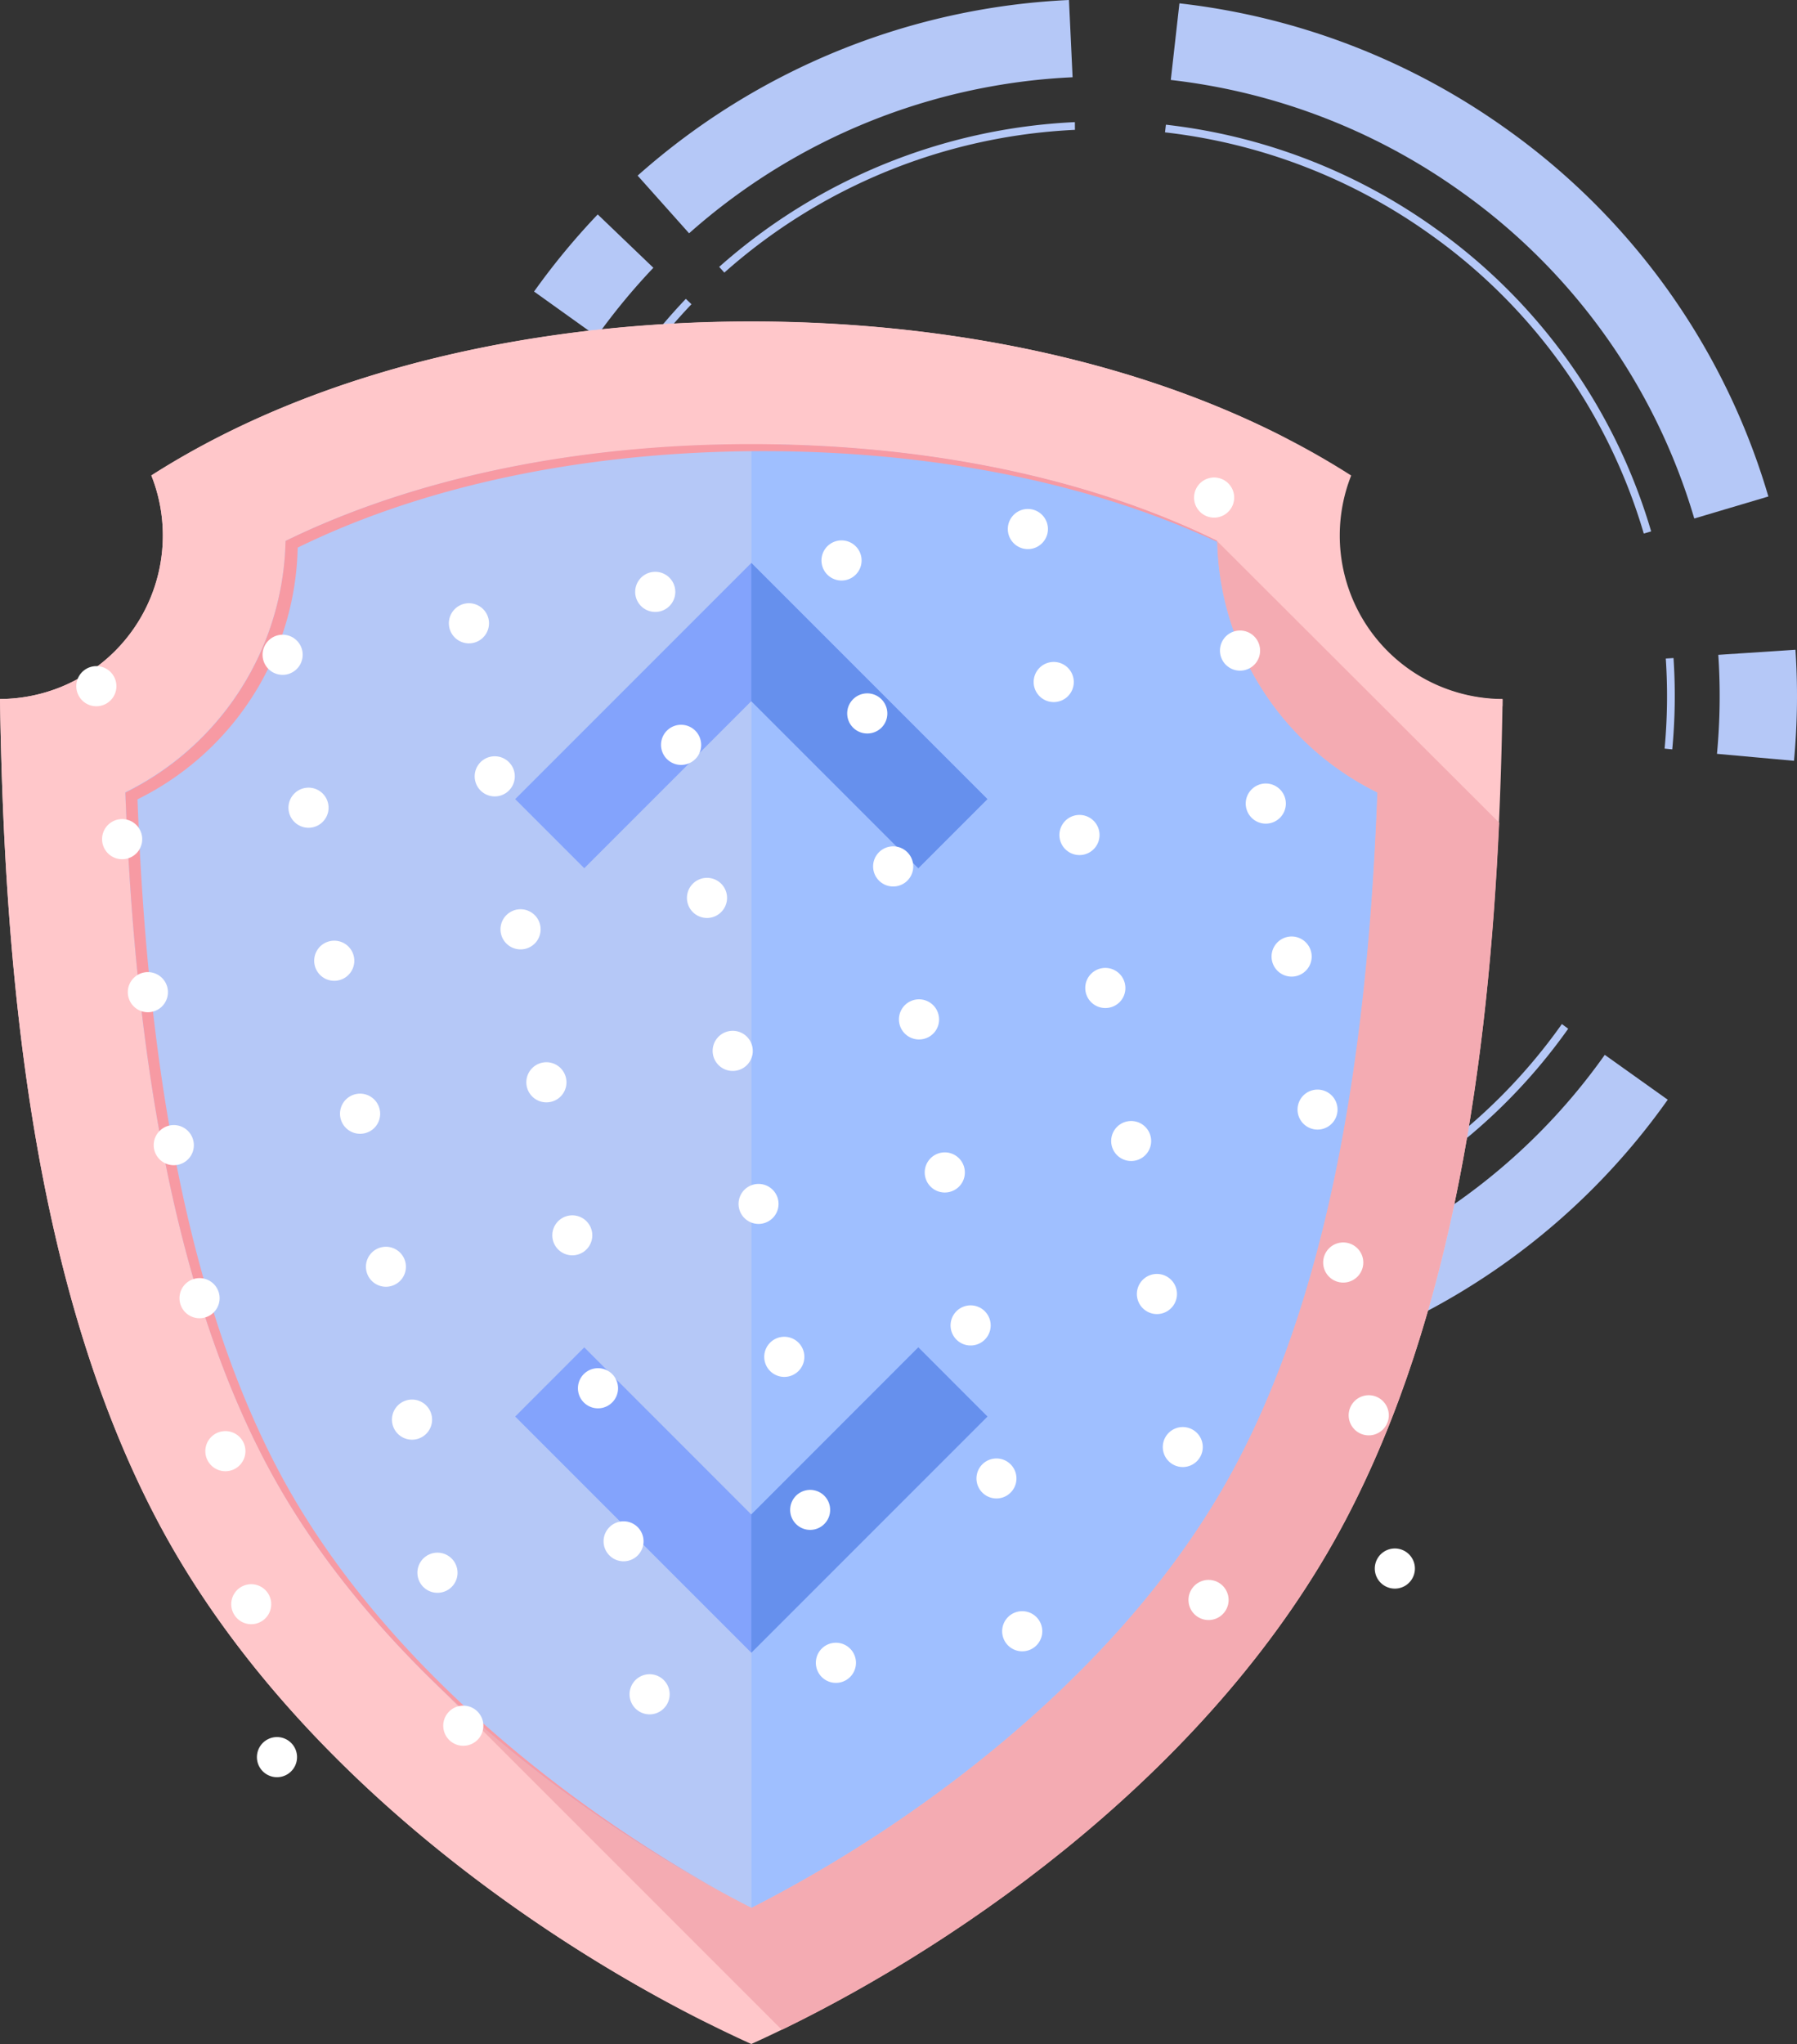 <svg xmlns="http://www.w3.org/2000/svg" viewBox="0 0 258.01 293.41"><rect x="0" y="0" width="258.01" height="293.41" fill="#333333" stroke="none"/><defs><style>.cls-1{fill:#b5c8f7;}.cls-2{fill:#ffc7ca;}.cls-3{fill:#f4abb2;}.cls-4{fill:#ffd26e;}.cls-5{fill:#9fbfff;}.cls-6{fill:#f79aa3;}.cls-7{fill:#83a3fc;}.cls-8{fill:#6690ed;}.cls-9{fill:#fff;}</style></defs><title>icon1</title><g id="Layer_2" data-name="Layer 2"><g id="OBJECTS"><path class="cls-1" d="M74.63,130.49,64.2,134.31a100.58,100.58,0,0,1-5.87-27.43l11.08-.79A89.27,89.27,0,0,0,74.63,130.49Z"/><path class="cls-1" d="M162.36,199.73a100.05,100.05,0,0,1-94.54-56.81l10-4.78a89,89,0,0,0,28.64,34.08,88,88,0,0,0,55.39,16.41Z"/><path class="cls-1" d="M253.9,71.27l-10.64,3.16a88,88,0,0,0-33.6-47A89,89,0,0,0,168.1,11.48l1.24-11A100,100,0,0,1,216.1,18.38,98.92,98.92,0,0,1,253.9,71.27Z"/><path class="cls-1" d="M239.45,157.86a99,99,0,0,1-52.33,37.64l-3.23-10.63a88,88,0,0,0,46.52-33.45Z"/><path class="cls-1" d="M257.58,109.21l-11.06-1A89,89,0,0,0,246.71,94l11.08-.73A100.49,100.49,0,0,1,257.58,109.21Z"/><path class="cls-1" d="M154,11.09a89.07,89.07,0,0,0-55.06,22.4l-7.39-8.28A100.17,100.17,0,0,1,153.48,0Z"/><path class="cls-1" d="M93.81,38.44a91.65,91.65,0,0,0-8.13,9.85l-9-6.44a101.18,101.18,0,0,1,9.14-11.07Z"/><path class="cls-1" d="M81.73,127.88l-1,.38a82.64,82.64,0,0,1-4.85-22.62l1.11-.08A81.64,81.64,0,0,0,81.73,127.88Z"/><path class="cls-1" d="M161.6,182.18A81.52,81.52,0,0,1,110.23,167a82.46,82.46,0,0,1-26.56-31.6l1-.48a81.43,81.43,0,0,0,26.2,31.18,80.53,80.53,0,0,0,50.68,15Z"/><path class="cls-1" d="M237.07,76.28l-1.06.31a80.45,80.45,0,0,0-30.74-43,81.27,81.27,0,0,0-38-14.59l.13-1.1a82.39,82.39,0,0,1,38.54,14.78A81.56,81.56,0,0,1,237.07,76.28Z"/><path class="cls-1" d="M225.16,147.67a81.6,81.6,0,0,1-43.14,31l-.33-1.06A80.5,80.5,0,0,0,224.25,147Z"/><path class="cls-1" d="M240.1,107.57l-1.1-.11a80.89,80.89,0,0,0,.17-12.93l1.11-.07A82,82,0,0,1,240.1,107.57Z"/><path class="cls-1" d="M154.34,18.64A81.5,81.5,0,0,0,104,39.13l-.74-.82a82.64,82.64,0,0,1,51.07-20.78Z"/><path class="cls-1" d="M99.28,43.67a83.65,83.65,0,0,0-7.44,9l-.9-.64a83.76,83.76,0,0,1,7.53-9.13Z"/><path class="cls-2" d="M192.36,76.87A23.47,23.47,0,0,1,194,68.26c-24.81-15.86-56.73-22.1-86.14-22.1S46.54,52.4,21.73,68.26a23.27,23.27,0,0,1,1.65,8.61A23.47,23.47,0,0,1,0,100.34c.58,37.92,4.29,83.1,22.5,117.76,19.65,37.41,59,63.37,85.37,75.31,26.41-11.94,65.72-37.9,85.37-75.31,18.21-34.66,21.92-79.84,22.5-117.76A23.47,23.47,0,0,1,192.36,76.87Z"/><path class="cls-2" d="M215.72,101.38c0-.34,0-.69,0-1a23.32,23.32,0,0,1-9.17-1.9A23.24,23.24,0,0,0,215.72,101.38Z"/><path class="cls-2" d="M24.83,219.26C6.62,184.61,2.93,140,2.34,102.12c16.74-2.33,26.74-16.58,21.73-32.69,24.8-15.86,56.73-22.1,86.13-22.1,25.14,0,52.09,4.58,74.89,15.81-23.27-12.09-51.23-17-77.22-17-29.41,0-61.33,6.24-86.14,22.1a23.27,23.27,0,0,1,1.65,8.61A23.47,23.47,0,0,1,0,100.34c.58,37.92,4.29,83.1,22.5,117.76,18.35,34.93,53.83,59.87,80,72.75C76.59,277.66,42.64,253.17,24.83,219.26Z"/><path class="cls-3" d="M174.73,77.65l-112,164.2,49.52,49.52c26.22-12.71,62.43-37.86,81-73.27,15.43-29.38,20.45-66.31,22-100Z"/><path class="cls-1" d="M107.87,273.85c-25.08-12.79-54.68-35.24-69.76-64-14.95-28.47-19-66.19-20.12-96.13A41.21,41.21,0,0,0,41,77.65c18.37-9,41.65-13.86,66.86-13.86s48.5,4.87,66.86,13.86a41.21,41.21,0,0,0,23,36.12c-1.13,29.94-5.16,67.66-20.12,96.13C162.55,238.61,133,261.06,107.87,273.85Z"/><path class="cls-4" d="M197.75,113.8v0c-.34-.17-.67-.36-1-.54C197.07,113.43,197.41,113.61,197.75,113.8Z"/><path class="cls-5" d="M177.63,209.9c15-28.47,19-66.19,20.12-96.13a41.21,41.21,0,0,1-23-36.12c-18.36-9-41.65-13.86-66.86-13.86V273.85C133,261.06,162.55,238.61,177.63,209.9Z"/><path class="cls-6" d="M39.86,210.86c-14.95-28.47-19-66.19-20.12-96.12a41.22,41.22,0,0,0,23-36.13c18.37-9,41.65-13.85,66.86-13.85,24.42,0,47,4.58,65.12,13,0,0,0-.1,0-.15-18.36-9-41.65-13.86-66.86-13.86S59.38,68.66,41,77.65a41.21,41.21,0,0,1-23,36.12c1.13,29.94,5.17,67.66,20.12,96.13,14.23,27.09,41.38,48.6,65.47,61.68C79.94,258.42,53.75,237.3,39.86,210.86Z"/><polygon class="cls-7" points="107.87 100.65 83.89 124.63 73.97 114.71 107.87 80.81 141.77 114.71 131.85 124.63 107.87 100.65"/><polygon class="cls-8" points="141.77 114.71 131.85 124.63 107.87 100.65 107.87 80.81 141.77 114.71"/><polygon class="cls-7" points="107.87 217.4 83.89 193.41 73.97 203.34 107.87 237.24 141.77 203.34 131.85 193.41 107.87 217.4"/><polygon class="cls-8" points="141.77 203.34 131.85 193.41 107.87 217.4 107.87 237.24 141.77 203.34"/><path class="cls-9" d="M14.32,101.34A2.88,2.88,0,1,1,16.67,98,2.88,2.88,0,0,1,14.32,101.34Z"/><path class="cls-9" d="M41.07,96.83a2.88,2.88,0,1,1,2.35-3.32A2.89,2.89,0,0,1,41.07,96.83Z"/><path class="cls-9" d="M67.82,92.31A2.88,2.88,0,1,1,70.17,89,2.88,2.88,0,0,1,67.82,92.31Z"/><path class="cls-9" d="M94.57,87.8a2.88,2.88,0,1,1,2.35-3.31A2.88,2.88,0,0,1,94.57,87.8Z"/><path class="cls-9" d="M121.32,83.29A2.88,2.88,0,1,1,123.67,80,2.88,2.88,0,0,1,121.32,83.29Z"/><path class="cls-9" d="M148.07,78.78a2.88,2.88,0,1,1,2.35-3.32A2.88,2.88,0,0,1,148.07,78.78Z"/><path class="cls-9" d="M174.82,74.26A2.88,2.88,0,1,1,177.17,71,2.88,2.88,0,0,1,174.82,74.26Z"/><path class="cls-9" d="M18,123.3A2.88,2.88,0,1,1,20.38,120,2.87,2.87,0,0,1,18,123.3Z"/><circle class="cls-9" cx="44.29" cy="115.95" r="2.88" transform="translate(-18.99 9.17) rotate(-9.75)"/><path class="cls-9" d="M71.52,114.28A2.88,2.88,0,1,1,73.88,111,2.88,2.88,0,0,1,71.52,114.28Z"/><path class="cls-9" d="M98.27,109.76a2.88,2.88,0,1,1,2.36-3.31A2.86,2.86,0,0,1,98.27,109.76Z"/><path class="cls-9" d="M125,105.25a2.88,2.88,0,1,1,2.36-3.31A2.86,2.86,0,0,1,125,105.25Z"/><path class="cls-9" d="M151.77,100.74a2.88,2.88,0,1,1,2.36-3.32A2.87,2.87,0,0,1,151.77,100.74Z"/><path class="cls-9" d="M178.52,96.23a2.88,2.88,0,1,1,2.36-3.32A2.87,2.87,0,0,1,178.52,96.23Z"/><path class="cls-9" d="M21.73,145.26A2.88,2.88,0,1,1,24.08,142,2.88,2.88,0,0,1,21.73,145.26Z"/><path class="cls-9" d="M48.48,140.75a2.88,2.88,0,1,1,2.35-3.32A2.88,2.88,0,0,1,48.48,140.75Z"/><path class="cls-9" d="M75.23,136.24a2.88,2.88,0,1,1,2.35-3.32A2.88,2.88,0,0,1,75.23,136.24Z"/><path class="cls-9" d="M102,131.73a2.88,2.88,0,1,1,2.35-3.32A2.89,2.89,0,0,1,102,131.73Z"/><path class="cls-9" d="M128.73,127.21a2.88,2.88,0,1,1,2.35-3.31A2.87,2.87,0,0,1,128.73,127.21Z"/><path class="cls-9" d="M155.48,122.7a2.88,2.88,0,1,1,2.35-3.31A2.88,2.88,0,0,1,155.48,122.7Z"/><path class="cls-9" d="M182.23,118.19a2.88,2.88,0,1,1,2.35-3.32A2.88,2.88,0,0,1,182.23,118.19Z"/><path class="cls-9" d="M25.43,167.22a2.88,2.88,0,1,1,2.36-3.31A2.86,2.86,0,0,1,25.43,167.22Z"/><path class="cls-9" d="M52.18,162.71a2.88,2.88,0,1,1,2.36-3.31A2.86,2.86,0,0,1,52.18,162.71Z"/><path class="cls-9" d="M78.93,158.2a2.88,2.88,0,1,1,2.36-3.32A2.87,2.87,0,0,1,78.93,158.2Z"/><path class="cls-9" d="M105.68,153.69a2.88,2.88,0,1,1,2.36-3.32A2.87,2.87,0,0,1,105.68,153.69Z"/><path class="cls-9" d="M132.43,149.17a2.88,2.88,0,1,1,2.36-3.31A2.86,2.86,0,0,1,132.43,149.17Z"/><path class="cls-9" d="M159.18,144.66a2.88,2.88,0,1,1,2.36-3.31A2.86,2.86,0,0,1,159.18,144.66Z"/><path class="cls-9" d="M185.93,140.15a2.88,2.88,0,1,1,2.36-3.31A2.88,2.88,0,0,1,185.93,140.15Z"/><path class="cls-9" d="M29.13,189.19a2.88,2.88,0,1,1,2.36-3.32A2.88,2.88,0,0,1,29.13,189.19Z"/><path class="cls-9" d="M55.88,184.67a2.87,2.87,0,1,1,2.36-3.31A2.87,2.87,0,0,1,55.88,184.67Z"/><path class="cls-9" d="M82.63,180.16A2.87,2.87,0,1,1,85,176.85,2.87,2.87,0,0,1,82.63,180.16Z"/><path class="cls-9" d="M109.38,175.65a2.87,2.87,0,1,1,2.36-3.32A2.87,2.87,0,0,1,109.38,175.65Z"/><path class="cls-9" d="M136.13,171.14a2.88,2.88,0,1,1,2.36-3.32A2.87,2.87,0,0,1,136.13,171.14Z"/><path class="cls-9" d="M162.88,166.62a2.87,2.87,0,1,1,2.36-3.31A2.87,2.87,0,0,1,162.88,166.62Z"/><path class="cls-9" d="M189.63,162.11A2.87,2.87,0,1,1,192,158.8,2.87,2.87,0,0,1,189.63,162.11Z"/><path class="cls-9" d="M32.84,211.15a2.88,2.88,0,1,1,2.36-3.32A2.88,2.88,0,0,1,32.84,211.15Z"/><path class="cls-9" d="M59.59,206.63A2.88,2.88,0,1,1,62,203.32,2.88,2.88,0,0,1,59.59,206.63Z"/><path class="cls-9" d="M86.34,202.12a2.88,2.88,0,1,1,2.36-3.31A2.88,2.88,0,0,1,86.34,202.12Z"/><path class="cls-9" d="M113.09,197.61a2.88,2.88,0,1,1,2.36-3.31A2.88,2.88,0,0,1,113.09,197.61Z"/><path class="cls-9" d="M139.84,193.1a2.88,2.88,0,1,1,2.36-3.32A2.88,2.88,0,0,1,139.84,193.1Z"/><path class="cls-9" d="M166.59,188.59a2.88,2.88,0,1,1,2.36-3.32A2.89,2.89,0,0,1,166.59,188.59Z"/><path class="cls-9" d="M193.34,184.07a2.88,2.88,0,1,1,2.36-3.31A2.88,2.88,0,0,1,193.34,184.07Z"/><path class="cls-9" d="M36.54,233.11a2.87,2.87,0,1,1,2.36-3.32A2.87,2.87,0,0,1,36.54,233.11Z"/><path class="cls-9" d="M63.29,228.6a2.88,2.88,0,1,1,2.36-3.32A2.87,2.87,0,0,1,63.29,228.6Z"/><path class="cls-9" d="M90,224.08a2.87,2.87,0,1,1,2.36-3.31A2.87,2.87,0,0,1,90,224.08Z"/><path class="cls-9" d="M116.79,219.57a2.87,2.87,0,1,1,2.36-3.31A2.87,2.87,0,0,1,116.79,219.57Z"/><path class="cls-9" d="M143.54,215.06a2.87,2.87,0,1,1,2.36-3.31A2.87,2.87,0,0,1,143.54,215.06Z"/><path class="cls-9" d="M170.29,210.55a2.87,2.87,0,1,1,2.36-3.32A2.87,2.87,0,0,1,170.29,210.55Z"/><path class="cls-9" d="M197,206a2.88,2.88,0,1,1,2.36-3.32A2.88,2.88,0,0,1,197,206Z"/><path class="cls-9" d="M40.25,255.07a2.88,2.88,0,1,1,2.36-3.31A2.88,2.88,0,0,1,40.25,255.07Z"/><path class="cls-9" d="M67,250.56a2.88,2.88,0,1,1,2.36-3.32A2.88,2.88,0,0,1,67,250.56Z"/><path class="cls-9" d="M93.75,246.05a2.88,2.88,0,1,1,2.36-3.32A2.89,2.89,0,0,1,93.75,246.05Z"/><path class="cls-9" d="M120.5,241.53a2.88,2.88,0,1,1,2.36-3.31A2.88,2.88,0,0,1,120.5,241.53Z"/><path class="cls-9" d="M147.25,237a2.88,2.88,0,1,1,2.36-3.31A2.88,2.88,0,0,1,147.25,237Z"/><path class="cls-9" d="M174,232.51a2.88,2.88,0,1,1,2.36-3.32A2.88,2.88,0,0,1,174,232.51Z"/><path class="cls-9" d="M200.75,228a2.88,2.88,0,1,1,2.36-3.32A2.88,2.88,0,0,1,200.75,228Z"/></g></g></svg>